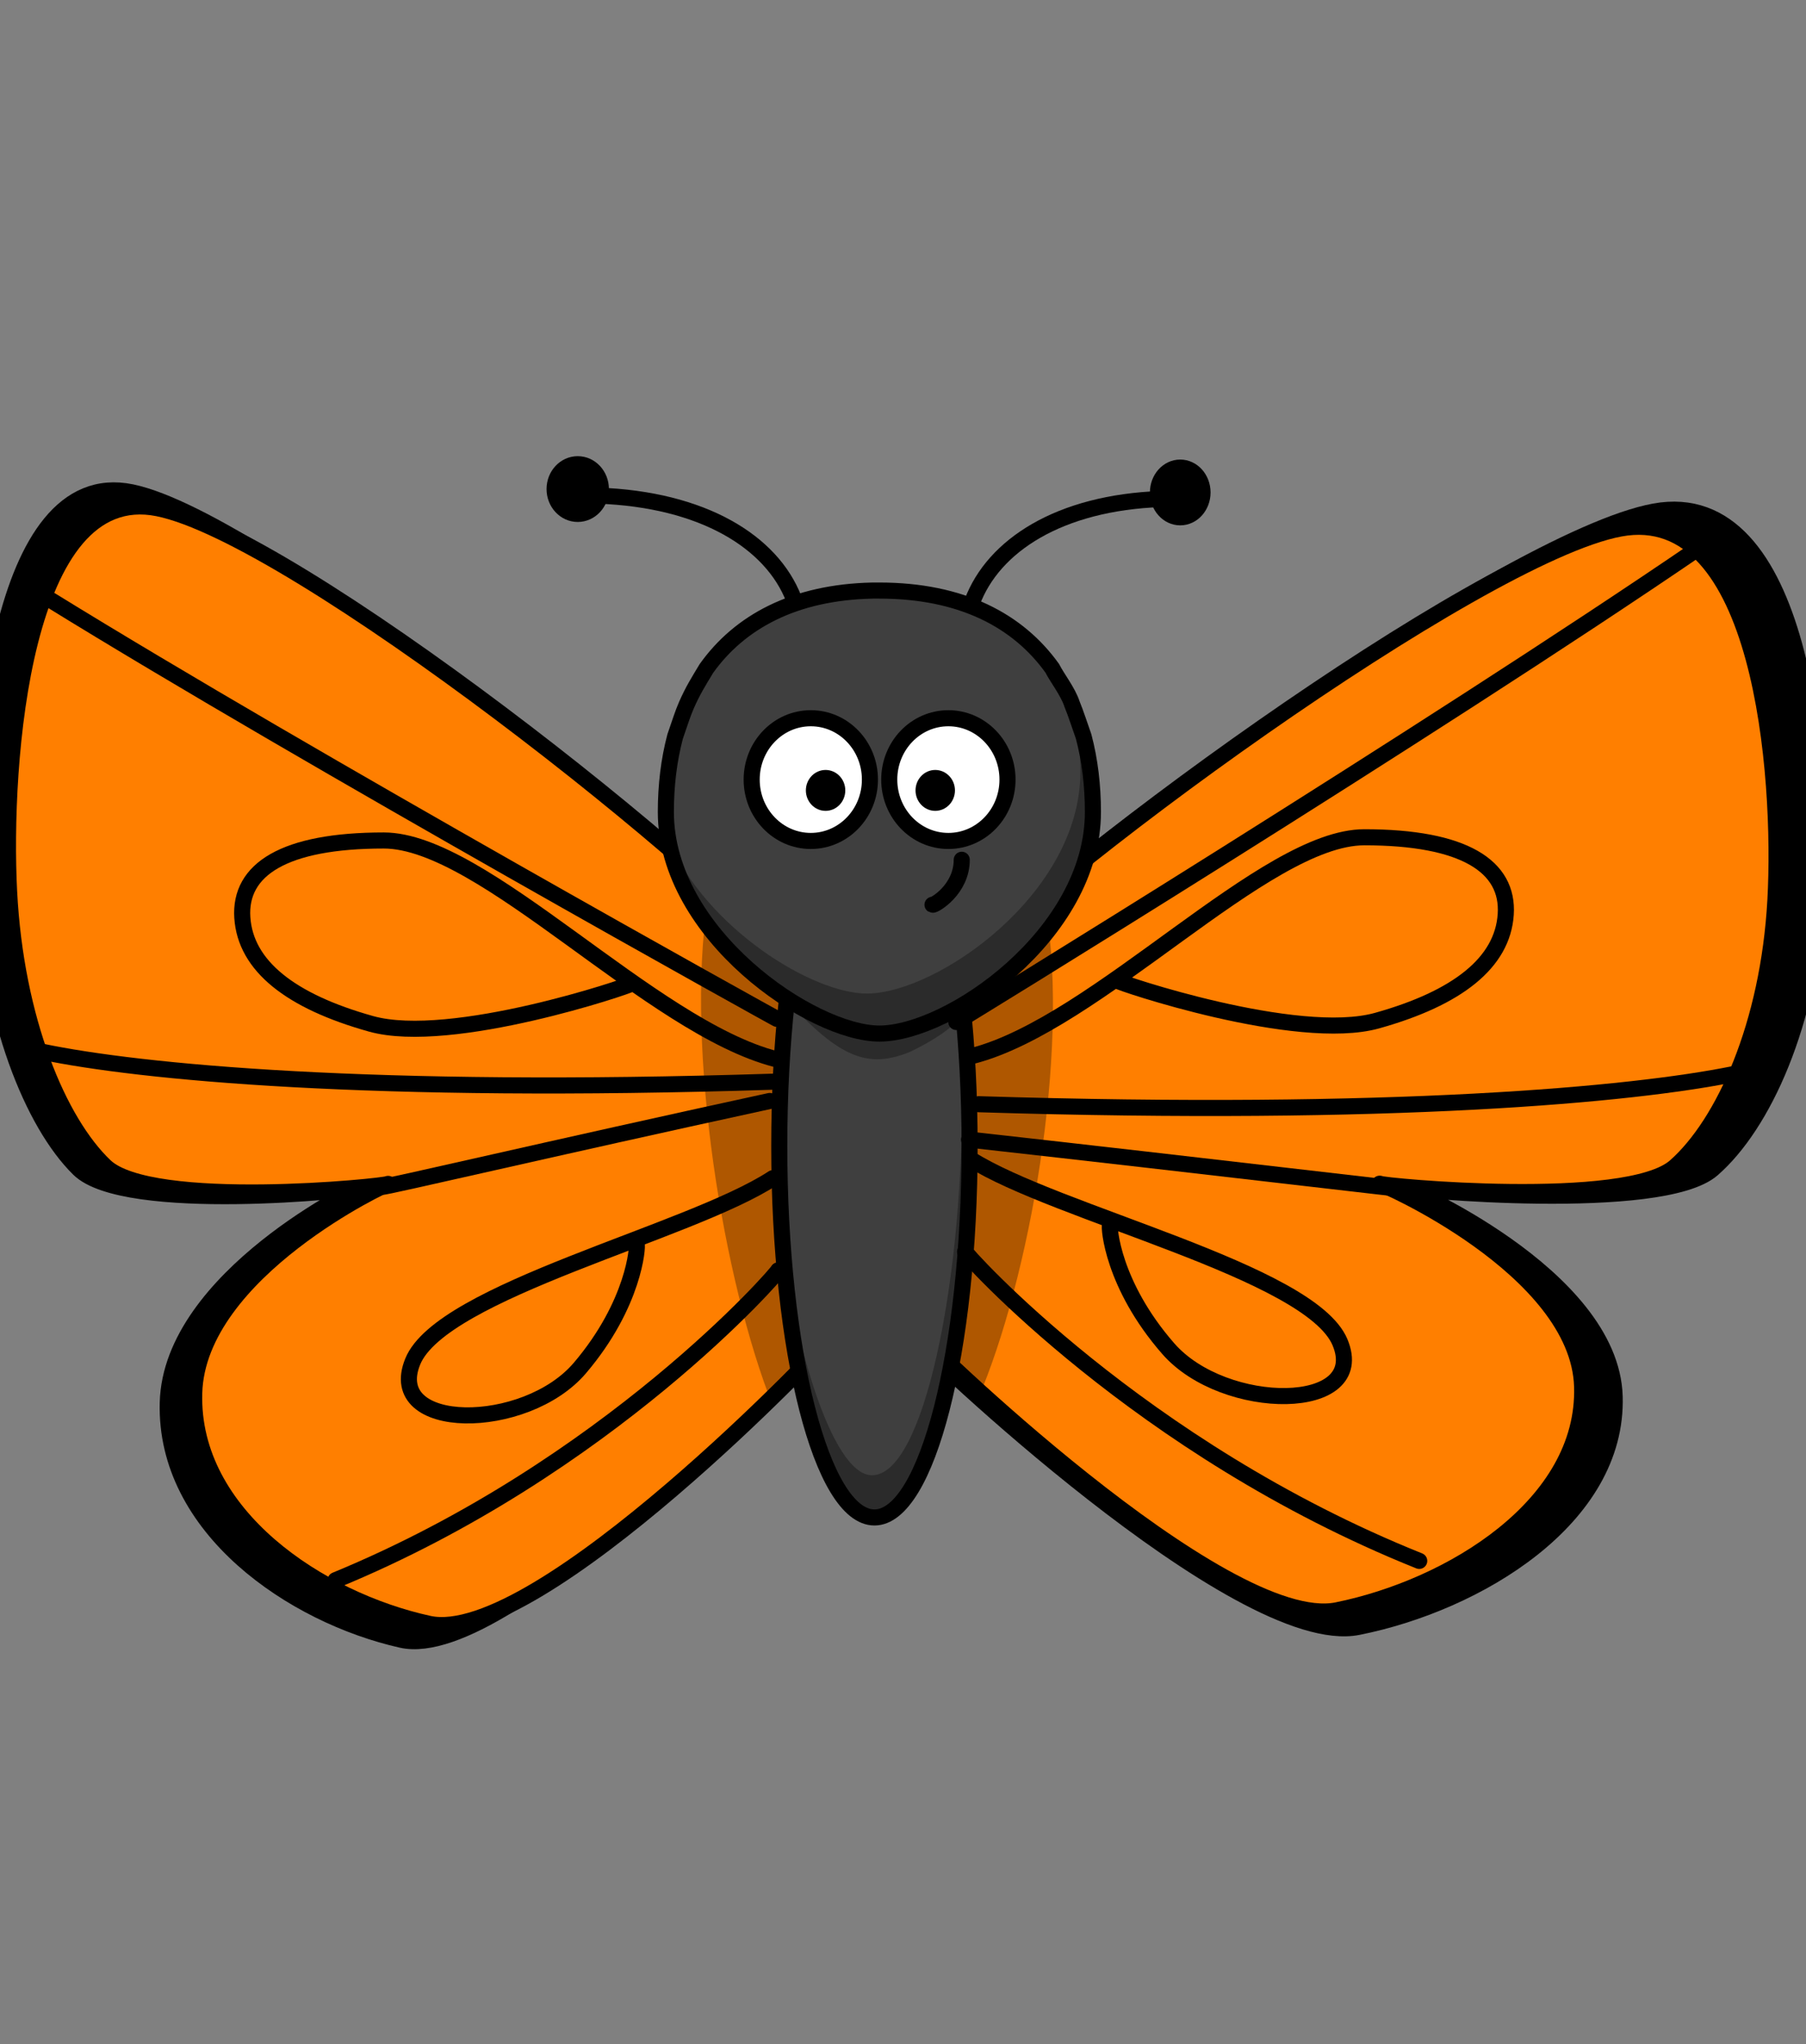<?xml version="1.0" encoding="UTF-8"?>
<svg width="224.656" height="254.265" xmlns="http://www.w3.org/2000/svg" xmlns:svg="http://www.w3.org/2000/svg">
 <rect width="100%" height="100%" fill="#808080" stroke="none"/>
 <g>
  <title>Layer 1</title>
  <g id="layer1"/>
  <g id="svg_10" stroke="null">
   <g id="svg_28" stroke="null"/>
  </g>
  <g id="svg_15">
   <path stroke="#000000" id="svg_16" fill="#000000" stroke-width="2" stroke-dasharray="null" stroke-linejoin="round" stroke-linecap="round" d="m97.466,122.393c-11.879,-15.184 -64.309,-57.699 -81.103,-61.169c-16.794,-3.471 -19.252,32.537 -18.432,49.022c0.819,16.485 6.144,29.5 11.879,35.14c5.735,5.64 34.817,2.603 35.092,2.284c0.275,-0.319 -23.623,11.164 -24.033,26.782c-0.41,15.618 15.565,26.463 29.082,29.5c13.517,3.037 49.972,-36.441 49.838,-36.76"/>
   <path stroke="#000000" id="svg_17" fill="#000000" stroke-width="2" stroke-dasharray="null" stroke-linejoin="round" stroke-linecap="round" d="m116.741,123.077c13.044,-14.76 70.619,-56.086 89.061,-59.46c18.442,-3.374 21.141,31.628 20.241,47.652c-0.9,16.025 -6.747,28.676 -13.044,34.158c-6.297,5.482 -38.233,2.53 -38.536,2.22c-0.302,-0.31 25.941,10.852 26.391,26.034c0.45,15.181 -17.093,25.724 -31.936,28.676c-14.844,2.952 -54.876,-35.423 -54.729,-35.733"/>
   <path fill="#ff7f00" stroke-width="2" stroke-dasharray="null" stroke-linejoin="round" stroke-linecap="round" d="m101.057,122.677c-11.925,-14.76 -64.561,-56.086 -81.421,-59.46c-16.86,-3.374 -19.327,31.628 -18.505,47.652c0.822,16.025 6.168,28.676 11.925,34.158c5.757,5.482 34.953,2.53 35.23,2.22c0.276,-0.31 -23.716,10.852 -24.127,26.034c-0.411,15.181 15.626,25.724 29.196,28.676c13.57,2.952 50.168,-35.423 50.033,-35.733" id="svg_11" stroke="#000000"/>
   <path fill="#000000" stroke-width="2" stroke-linejoin="round" stroke-linecap="round" fill-opacity="0.314" d="m88.309,110.447c-3.29,17.711 1.234,46.809 7.267,62.945c2.744,-1.575 5.892,-3.907 7.813,-8.012c-0.546,-10.852 -1.51,-30.053 -3.29,-43.857c-2.191,-2.418 -5.622,-6.859 -11.79,-11.076z" id="svg_12"/>
   <path fill="#ff7f00" stroke-width="2" stroke-dasharray="null" stroke-linejoin="round" stroke-linecap="round" d="m116.517,123.398c12.451,-14.312 67.409,-54.386 85.013,-57.658c17.604,-3.271 20.18,30.669 19.321,46.208c-0.859,15.539 -6.44,27.807 -12.451,33.123c-6.011,5.316 -36.495,2.454 -36.784,2.153c-0.288,-0.3 24.762,10.523 25.191,25.245c0.429,14.721 -16.316,24.944 -30.484,27.807c-14.169,2.862 -52.382,-34.349 -52.241,-34.65" id="svg_31" stroke="#000000"/>
   <path fill="#000000" stroke-width="2" stroke-linejoin="round" stroke-linecap="round" fill-opacity="0.314" d="m129.827,111.539c3.435,17.175 -1.288,45.39 -7.588,61.038c-2.865,-1.527 -6.152,-3.789 -8.158,-7.769c0.57,-10.523 1.577,-29.142 3.435,-42.528c2.288,-2.345 5.87,-6.651 12.31,-10.74z" id="svg_32"/>
   <path fill="#000000" stroke-width="2" stroke-dasharray="null" stroke-linejoin="round" stroke-linecap="round" d="m149.586,61.249c0,-1.709 -1.241,-3.092 -2.772,-3.092c-1.532,0 -2.772,1.384 -2.772,3.092c0,1.709 1.241,3.092 2.772,3.092c1.532,0 2.772,-1.384 2.772,-3.092l0,0z" id="svg_34" stroke="#000000"/>
   <path d="m120.613,142.526c0.002,25.516 -5.298,46.206 -11.838,46.206c-6.539,0 -11.839,-20.689 -11.838,-46.206c-0.002,-25.516 5.298,-46.206 11.838,-46.206c6.539,0 11.839,20.689 11.838,46.206z" stroke-miterlimit="4" stroke-linejoin="round" stroke-linecap="round" stroke-width="2" fill-rule="nonzero" fill="#3f3f3f" id="svg_35" stroke="#000000"/>
   <path d="m119.627,135.956c0.008,0.598 0.013,1.207 0.013,1.812c0,21.512 -4.66,45.716 -11.166,45.716c-5.086,0 -10.046,-17.42 -11.698,-32.352c0.286,20.675 5.453,37.168 11.777,37.168c6.507,0 11.787,-17.457 11.787,-38.969c0,-4.697 -0.252,-9.204 -0.713,-13.375z" stroke-miterlimit="4" stroke-linejoin="round" stroke-linecap="round" stroke-width="2" fill-rule="nonzero" fill-opacity="0.314" fill="#000000" id="svg_36"/>
   <path fill="#000000" stroke-width="2" stroke-dasharray="null" stroke-linejoin="round" stroke-linecap="round" fill-opacity="0.314" d="m98.39,124.926c6.579,7.169 10.075,7.801 14.804,5.904c3.084,-1.476 5.551,-3.163 6.644,-4.738l-21.447,-1.166z" id="svg_37"/>
   <path d="m108.528,73.452c-9.778,0.206 -16.53,3.923 -20.649,9.679c-0.995,1.654 -1.686,2.735 -2.498,4.587c-0.453,1.035 -0.803,2.17 -1.397,3.882c-0.779,2.933 -1.156,6.096 -1.156,9.395c0,15.209 18.215,27.555 26.562,27.555c8.671,0 26.562,-12.346 26.562,-27.555c0,-3.3 -0.378,-6.462 -1.156,-9.395c-0.431,-1.207 -0.963,-2.872 -1.45,-4.051c-0.487,-1.515 -1.888,-3.295 -2.444,-4.419c-4.239,-5.924 -11.264,-9.679 -21.511,-9.679c-0.29,0 -0.577,-0.006 -0.862,0l-0,0z" stroke-miterlimit="4" stroke-linejoin="round" stroke-linecap="round" stroke-width="2" fill-rule="nonzero" fill="#3f3f3f" id="svg_38" stroke="#000000"/>
   <path d="m108.214,96.961c0.001,4.215 -3.292,7.632 -7.355,7.632c-4.063,0 -7.356,-3.417 -7.355,-7.632c-0.001,-4.215 3.292,-7.632 7.355,-7.632c4.063,0 7.356,3.417 7.355,7.632z" stroke-miterlimit="4" stroke-linejoin="round" stroke-linecap="round" stroke-width="2" fill-rule="nonzero" fill="#ffffff" id="svg_39" stroke="#000000"/>
   <path stroke="#000000" style="vector-effect: non-scaling-stroke;" d="m125.328,96.961c0.001,4.215 -3.292,7.632 -7.355,7.632c-4.063,0 -7.356,-3.417 -7.355,-7.632c-0.001,-4.215 3.292,-7.632 7.355,-7.632c4.063,0 7.356,3.417 7.355,7.632z" stroke-miterlimit="4" stroke-linejoin="round" stroke-linecap="round" stroke-width="2" fill-rule="nonzero" fill="#ffffff" id="svg_40"/>
   <path d="m118.79,98.307c0,1.405 -1.097,2.544 -2.452,2.544c-1.354,0 -2.452,-1.139 -2.452,-2.544c-0,-1.405 1.097,-2.544 2.452,-2.544c1.354,0 2.452,1.139 2.452,2.544z" stroke-miterlimit="4" stroke-linejoin="round" stroke-linecap="round" stroke-width="2" fill-rule="nonzero" fill="#000000" id="svg_41"/>
   <path d="m105.149,98.307c0,1.405 -1.097,2.544 -2.452,2.544c-1.354,0 -2.452,-1.139 -2.452,-2.544c-0,-1.405 1.097,-2.544 2.452,-2.544c1.354,0 2.452,1.139 2.452,2.544z" stroke-miterlimit="4" stroke-linejoin="round" stroke-linecap="round" stroke-width="2" fill-rule="nonzero" fill="#000000" id="svg_42"/>
   <path d="m134.887,91.969l-0.609,0.894c0.081,1.035 0.112,2.088 0.112,3.156c0,15.209 -17.891,27.555 -26.562,27.555c-6.72,0 -19.829,-7.998 -24.686,-19.054c2.472,13.55 18.555,24.03 26.248,24.03c8.671,0 26.562,-12.346 26.562,-27.555c0,-3.162 -0.349,-6.198 -1.065,-9.027l0,-0z" stroke-miterlimit="4" stroke-linejoin="round" stroke-linecap="round" stroke-width="2" fill-rule="nonzero" fill-opacity="0.314" fill="#000000" id="svg_43"/>
   <path fill="none" stroke-width="2" stroke-dasharray="null" stroke-linejoin="round" stroke-linecap="round" d="m119.636,106.933c0,3.724 -3.466,5.71 -3.637,5.593" id="svg_44" stroke="#000000"/>
   <path fill="none" stroke-width="2" stroke-dasharray="null" stroke-linejoin="round" stroke-linecap="round" d="m98.733,74.462c-2.741,-7.028 -11.24,-12.37 -24.403,-12.82" id="svg_45" stroke="#000000"/>
   <path fill="#000000" stroke-width="2" stroke-dasharray="null" stroke-linejoin="round" stroke-linecap="round" d="m68.988,60.827c0,-1.709 1.288,-3.092 2.878,-3.092c1.59,0 2.879,1.384 2.879,3.092c0,1.709 -1.288,3.092 -2.879,3.092c-1.59,0 -2.878,-1.384 -2.878,-3.092z" id="svg_46" stroke="#000000"/>
   <path fill="none" stroke-width="2" stroke-dasharray="null" stroke-linejoin="round" stroke-linecap="round" d="m120.938,74.884c2.64,-7.028 10.825,-12.37 23.503,-12.82" id="svg_47" stroke="#000000"/>
   <path id="svg_1" d="m96.544,131.735c-15.6,-4 -36.4,-27.2 -48.8,-27.2c-12.4,0 -18,3.6 -17.6,9.6c0.4,6 6,10.4 16,13.2c10,2.8 32.4,-4.8 32.256,-4.935" stroke-linecap="round" stroke-linejoin="round" stroke-dasharray="null" stroke-width="2" stroke="#000000" fill="none"/>
   <path stroke="#000000" id="svg_8" d="m120.944,131.335c15.591,-4 36.378,-27.2 48.771,-27.2c12.393,0 17.989,3.6 17.589,9.6c-0.4,6 -5.996,10.4 -15.99,13.2c-9.994,2.8 -32.381,-4.8 -32.237,-4.935" stroke-linecap="round" stroke-linejoin="round" stroke-dasharray="null" stroke-width="2" fill="none"/>
   <path id="svg_2" d="m95.744,136.935c-27.6,6 -48,10.8 -48.144,10.665" stroke-linecap="round" stroke-linejoin="round" stroke-dasharray="null" stroke-width="2" stroke="#000000" fill="none"/>
   <path id="svg_3" d="m96.144,134.535c-50,1.6 -78.8,-1.2 -90.944,-3.735" stroke-linecap="round" stroke-linejoin="round" stroke-dasharray="null" stroke-width="2" stroke="#000000" fill="none"/>
   <path id="svg_4" d="m6.144,74.535c32.4,20 90.8,52.4 90.656,52.265" stroke-linecap="round" stroke-linejoin="round" stroke-dasharray="null" stroke-width="2" stroke="#000000" fill="none"/>
   <path id="svg_5" d="m96.144,146.535c-10.4,6.8 -41.2,14 -44.8,22.8c-3.6,8.8 14,8.8 20.8,0.8c6.8,-8 7.2,-15.2 7.056,-15.335m-37.456,41.735c34,-14 55.2,-38.4 55.056,-38.535" stroke-linecap="round" stroke-linejoin="round" stroke-dasharray="null" stroke-width="2" stroke="#000000" fill="none"/>
   <path stroke="#000000" id="svg_7" d="m120.675,144.135c10.681,6.8 42.312,14 46.009,22.8c3.697,8.8 -14.378,8.8 -21.361,0.8c-6.984,-8 -7.394,-15.2 -7.247,-15.335m38.467,41.735c-34.918,-14 -56.69,-38.4 -56.542,-38.535" stroke-linecap="round" stroke-linejoin="round" stroke-dasharray="null" stroke-width="2" fill="none"/>
   <path stroke="#000000" id="svg_9" d="m121.744,137.335c51.601,1.6 81.324,-1.2 93.856,-3.735" stroke-linecap="round" stroke-linejoin="round" stroke-dasharray="null" stroke-width="2" fill="none"/>
   <path stroke="#000000" id="svg_13" d="m120.544,141.735c31.563,3.525 54.892,6.346 55.056,6.266" stroke-linecap="round" stroke-linejoin="round" stroke-dasharray="null" stroke-width="2" fill="none"/>
   <path stroke="#000000" id="svg_14" d="m211.344,68.135c-33.074,22.602 -92.69,59.217 -92.543,59.065" stroke-linecap="round" stroke-linejoin="round" stroke-dasharray="null" stroke-width="2" fill="none"/>
  </g>
 </g>
</svg>